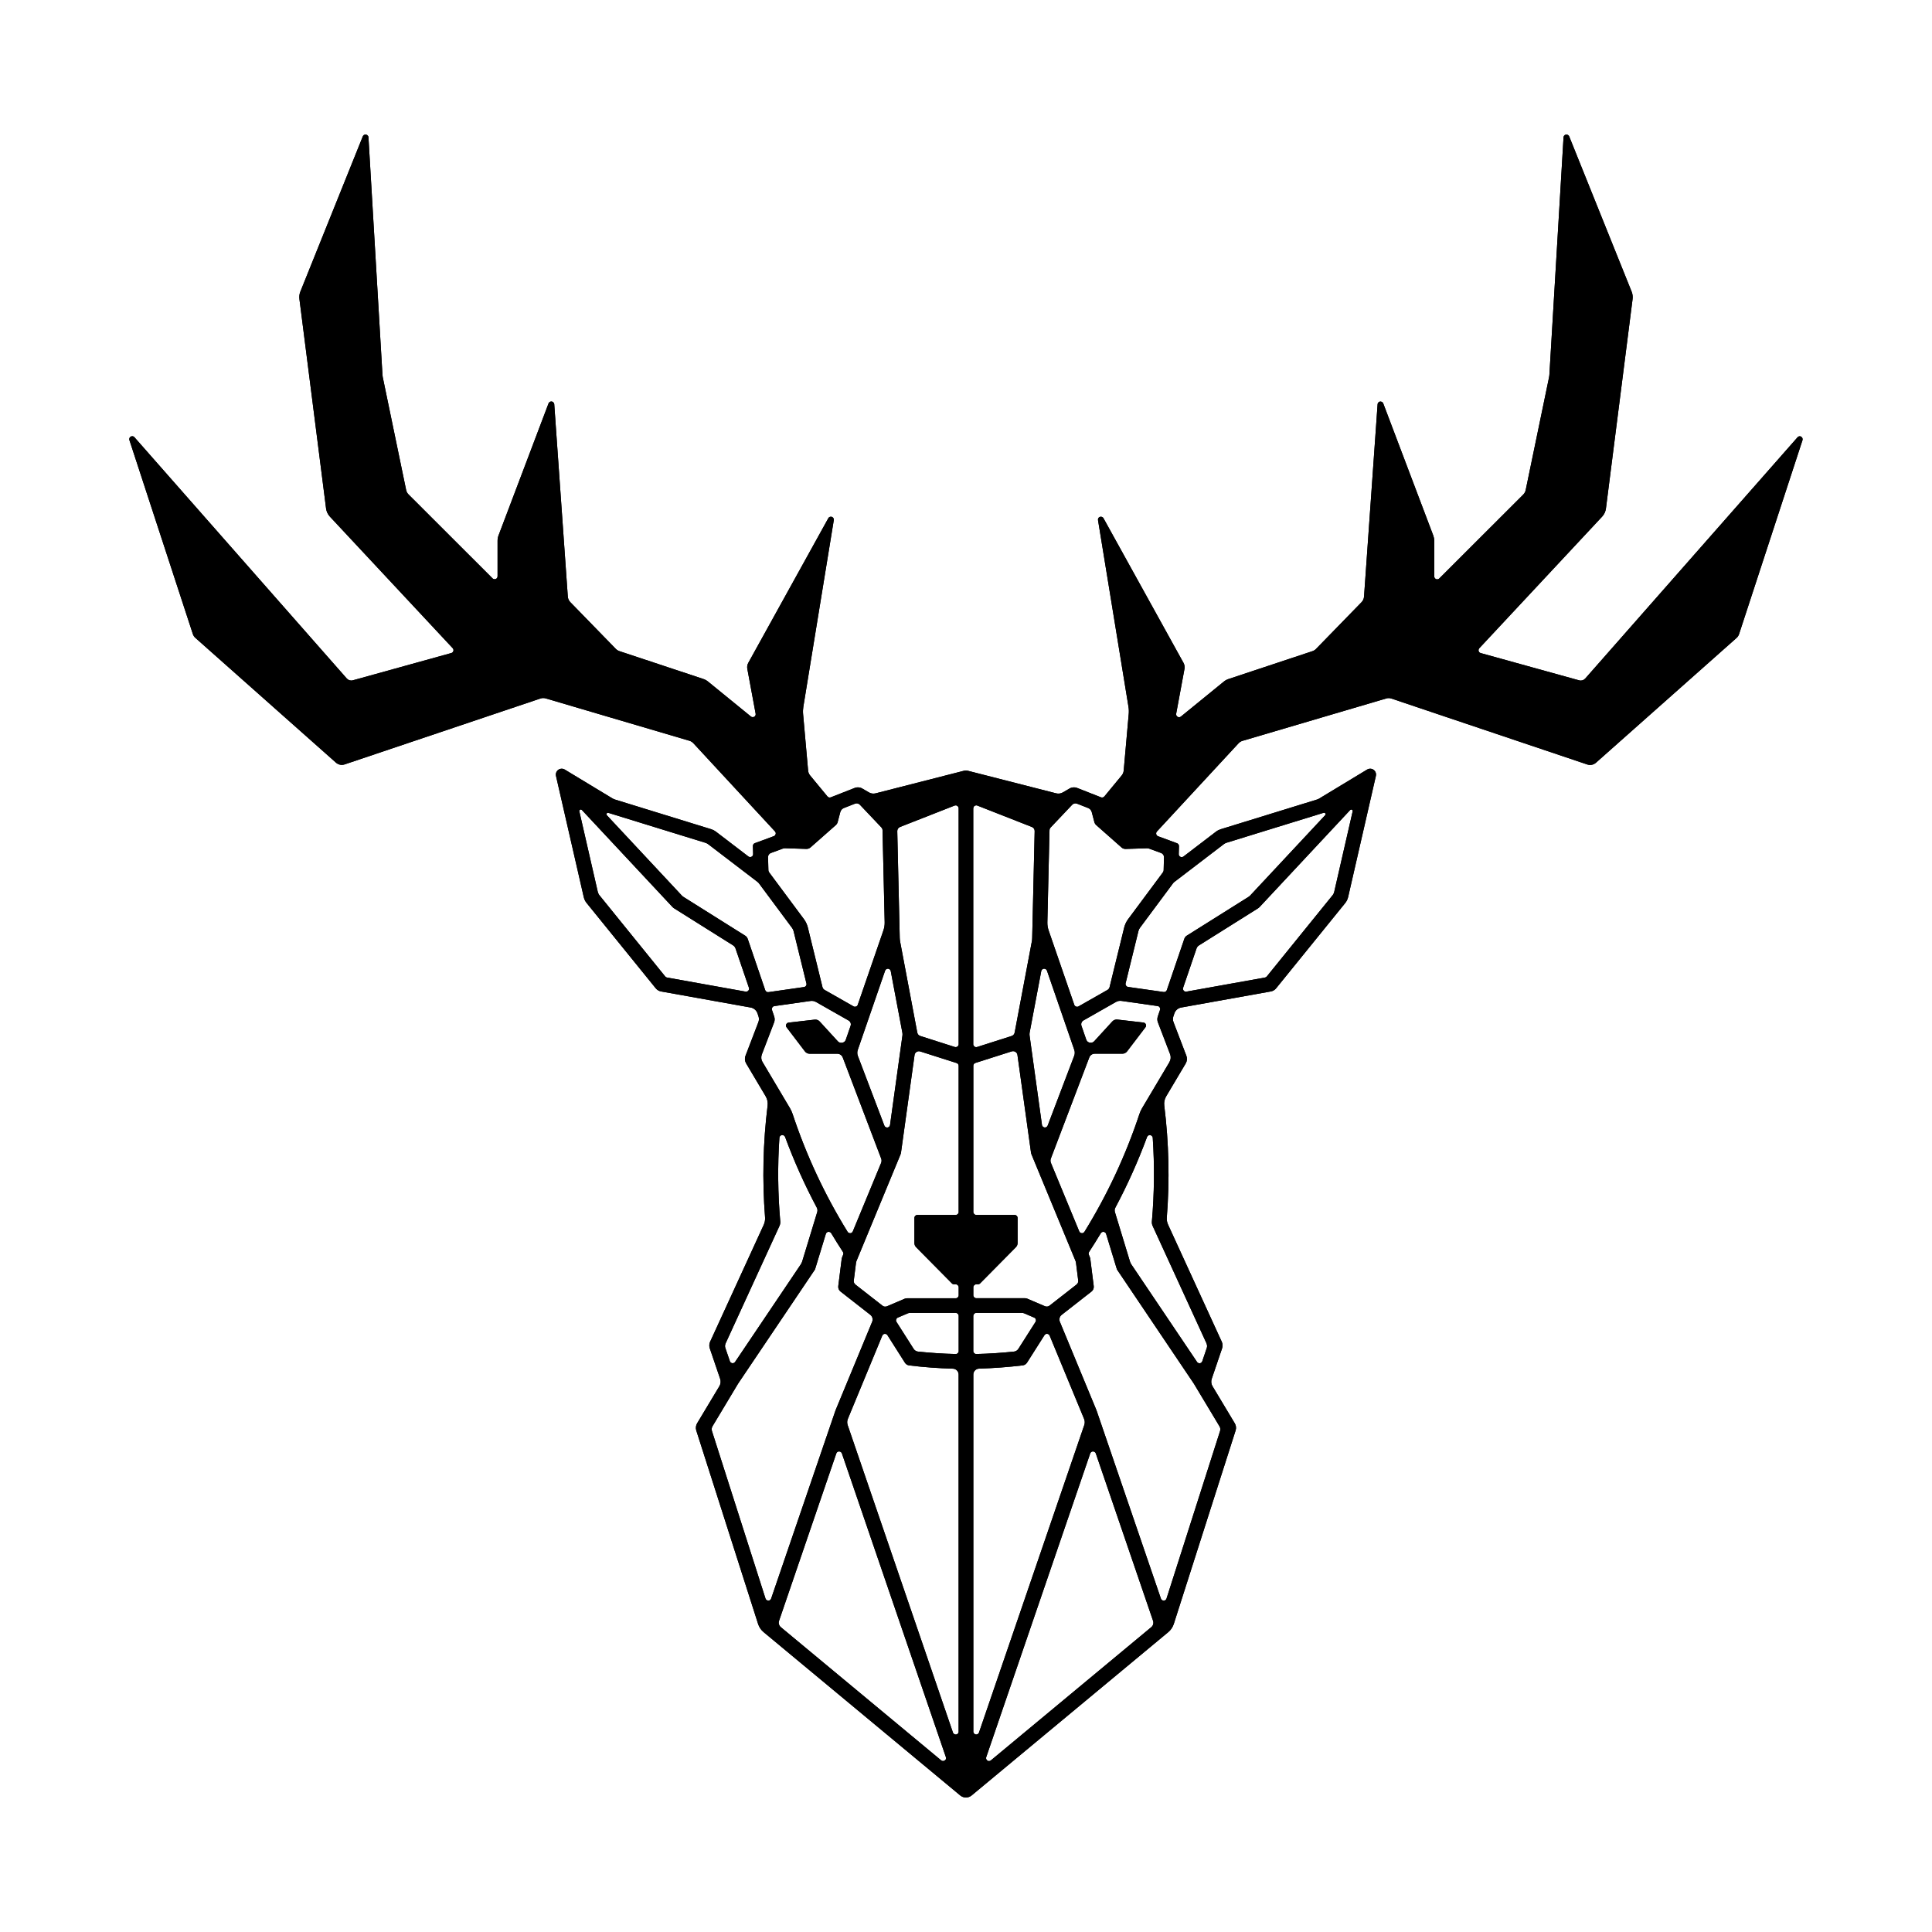 <svg width="1500" height="1500" viewBox="0 0 1500 1500" xmlns="http://www.w3.org/2000/svg">
  <!-- Original SVG transformed and centered -->
  <svg x="100.0" y="104.104" width="1300" height="1291.792" viewBox="0 0 446.65 443.83">
         <path class="cls-1" d="M275.37,191.77c.47.18.78.63.77,1.14l-.09,3.4c0,.24-.09.48-.23.67l-9.24,12.43c-.5.67-.86,1.44-1.06,2.25l-3.9,15.9c-.08.31-.28.58-.56.74l-7.72,4.39s-.09.04-.13.06c-.41.14-.85-.07-1-.48l-6.84-19.84c-.24-.7-.36-1.45-.34-2.19l.57-24.51c0-.29.12-.57.32-.78l5.73-6.05c.33-.35.84-.46,1.29-.29l2.98,1.17c.46.18.81.58.94,1.06l.71,2.7c.08.3.25.57.48.78l6.77,5.98c.3.27.69.4,1.09.39l5.7-.18c.2,0,.4.03.59.1l3.18,1.17ZM278.99,199.43l13.11-10.02c.22-.17.47-.3.74-.38l25.9-7.99c.13-.04.28,0,.38.09.16.15.17.4.02.55l-19.99,21.41c-.14.15-.3.28-.47.39l-16.46,10.34c-.3.19-.54.48-.65.82l-4.67,13.69c-.12.36-.48.58-.85.52l-9.49-1.35s-.05,0-.08-.02c-.42-.1-.68-.53-.58-.95l3.43-13.97c.08-.3.21-.59.4-.84l8.8-11.84c.13-.18.29-.33.46-.47ZM326.18,180.18c.21.05.34.26.29.47l-4.92,21.48c-.08.35-.24.68-.47.95l-17.52,21.63c-.12.15-.28.24-.47.28l-20.97,3.76c-.13.02-.27.01-.39-.03-.41-.14-.63-.59-.49-.99l3.58-10.49c.12-.34.34-.63.65-.82l15.72-9.87c.17-.11.33-.24.47-.39l24.15-25.86c.09-.1.24-.15.37-.12ZM277.61,247.53l-7.32,12.32c-.29.49-.52,1-.7,1.54-3.65,11.01-8.57,21.56-14.67,31.43-.09.14-.22.25-.37.31-.4.17-.86-.03-1.02-.43l-7.55-18.26c-.15-.37-.16-.78-.02-1.16l10.25-26.96c.23-.61.81-1.01,1.46-1.01h7.38c.49,0,.95-.23,1.25-.62l4.9-6.43c.26-.34.2-.84-.15-1.1-.11-.08-.24-.14-.38-.16l-6.97-.8c-.5-.06-1,.13-1.34.5l-4.85,5.3c-.22.24-.54.38-.87.38h-.12c-.5,0-.95-.32-1.11-.79l-1.29-3.74c-.18-.54.04-1.13.53-1.41l8.67-4.93c.45-.26.98-.36,1.5-.28l9.63,1.37s.1.02.14.03c.41.14.63.59.49.99l-.59,1.74c-.18.52-.17,1.09.03,1.6l3.26,8.51c.25.68.18,1.43-.18,2.05ZM287.49,322.65c.17.36.19.78.06,1.16l-1.2,3.54c-.06.16-.16.3-.3.4-.36.24-.85.15-1.09-.21l-17.51-26c-.18-.26-.31-.54-.4-.84l-4-13.14c-.12-.4-.08-.83.12-1.19,3.24-6.08,6.06-12.38,8.45-18.84.11-.29.38-.49.68-.51.43-.03.81.3.84.73.5,7.44.42,14.9-.23,22.32-.03.41.03.82.21,1.19l14.4,31.4ZM290.94,344.69c.23.39.29.85.15,1.29l-14.28,44.68c-.08.24-.26.42-.49.5-.41.14-.85-.08-1-.49l-17.08-49.93c-.05-.16-.11-.31-.17-.46l-9.71-23.47c-.27-.65-.07-1.4.48-1.83l7.97-6.23c.44-.34.66-.89.59-1.43l-.92-7.31c-.02-.14-.05-.27-.11-.4l-.28-.69c-.1-.24-.07-.51.07-.73,1.07-1.64,2.11-3.3,3.12-4.98.1-.17.26-.29.44-.35.41-.13.85.11.98.52l2.89,9.48,20.38,30.26c.08.11.15.23.22.34l6.74,11.23ZM272.72,398.3l-42.76,35.52c-.21.17-.5.23-.75.14-.41-.14-.63-.59-.49-1l27.74-81.02c.08-.23.26-.41.49-.49.41-.14.85.08,1,.49l15.27,44.64c.21.62.02,1.3-.48,1.71ZM226.07,426.92c-.43,0-.79-.35-.79-.79v-95.24c0-.85.67-1.54,1.52-1.57,3.9-.12,7.79-.41,11.66-.87.47-.06.88-.32,1.14-.72l4.66-7.34c.09-.14.21-.24.36-.3.4-.17.86.03,1.02.43l9.18,22.2c.22.53.24,1.12.05,1.66l-28.08,82.01c-.11.32-.41.53-.74.53ZM225.28,315.24c0-.43.35-.79.79-.79h12.19c.21,0,.42.04.62.13l2.64,1.13s.08.04.11.06c.37.23.47.72.24,1.08l-4.58,7.2c-.26.4-.68.67-1.16.72-3.34.35-6.69.57-10.05.65h-.02c-.43,0-.79-.35-.79-.79v-9.4h0ZM225.28,307.62c0-.43.35-.79.79-.79h.44c.21,0,.41-.08.56-.23l9.57-9.68c.29-.29.45-.69.45-1.1v-6.71c0-.43-.35-.79-.79-.79h-10.23c-.43,0-.79-.35-.79-.79v-39c0-.34.22-.65.54-.75l9.7-3.09c.06-.02.13-.03.2-.04.65-.09,1.24.36,1.33,1l3.61,26c.03.2.08.39.16.58l11.69,28.28c.08.19.14.4.16.6l.59,4.7c.05.41-.12.82-.44,1.07l-7.22,5.64c-.34.26-.79.32-1.19.16l-4.73-2.02c-.19-.08-.4-.13-.62-.13h-12.99c-.43,0-.79-.35-.79-.79v-2.13h0ZM225.28,179.85c0-.1.02-.19.05-.29.16-.4.61-.6,1.02-.44l14.55,5.71c.46.18.76.63.74,1.12l-.66,28.48c0,.34-.04.68-.11,1.02l-4.57,24.23c-.08.43-.39.77-.8.9l-9.21,2.94c-.08.03-.16.04-.24.04-.43,0-.79-.35-.79-.79v-62.93h0ZM243.92,222.68c.41-.14.85.07,1,.48l7.29,21.13c.18.52.17,1.09-.03,1.6l-7.07,18.59c-.1.27-.34.46-.63.5-.43.06-.83-.24-.89-.67l-3.31-23.87c-.03-.25-.03-.51.02-.76l3.1-16.41c.06-.27.25-.5.52-.59ZM221.37,242.77c0,.08-.01.16-.04.24-.13.41-.57.64-.99.51l-9.21-2.94c-.41-.13-.72-.48-.8-.9l-4.57-24.23c-.06-.34-.1-.68-.11-1.02l-.66-28.48c-.01-.49.29-.94.74-1.12l14.55-5.71c.09-.03.19-.05.29-.05.43,0,.79.35.79.79v62.93ZM221.37,287.53c0,.43-.35.79-.79.79h-10.23c-.43,0-.79.35-.79.79v6.71c0,.41.16.81.45,1.1l9.57,9.68c.15.15.35.23.56.23h.44c.43,0,.79.35.79.79v2.14c0,.43-.35.79-.79.79h-12.99c-.21,0-.42.04-.62.12l-4.73,2.02c-.39.17-.85.11-1.19-.16l-7.22-5.64c-.33-.26-.49-.66-.44-1.07l.59-4.69c.03-.21.08-.41.16-.6l11.69-28.28c.08-.18.13-.38.16-.58l3.61-26c0-.07.03-.13.04-.2.2-.62.86-.96,1.48-.76l9.7,3.09c.33.1.54.41.54.75v38.99ZM221.37,324.64v.02c0,.43-.37.78-.8.76-3.36-.08-6.71-.3-10.05-.65-.48-.05-.9-.32-1.16-.72l-4.58-7.2s-.04-.07-.06-.11c-.17-.4.02-.86.41-1.03l2.64-1.13c.19-.08.4-.13.62-.13h12.19c.43,0,.79.35.79.79v9.4s0,0,0,0ZM221.37,426.14c0,.33-.21.63-.53.74-.41.14-.85-.08-1-.49l-28.08-82.01c-.18-.54-.17-1.13.05-1.66l9.18-22.2c.06-.15.17-.28.3-.36.37-.23.85-.13,1.08.24l4.66,7.34c.25.4.67.66,1.14.72,3.87.47,7.76.76,11.66.87.85.02,1.52.72,1.52,1.57v95.24h0ZM217.8,433.71c-.28.33-.77.38-1.1.1l-42.76-35.52c-.5-.42-.69-1.1-.48-1.71l15.27-44.64c.08-.23.26-.41.49-.49.41-.14.85.08,1,.49l27.74,81.02c.09.26.04.54-.13.75ZM170.83,391.16c-.41.13-.85-.1-.99-.51l-14.28-44.68c-.14-.43-.08-.9.15-1.29l6.74-11.23c.07-.12.14-.23.22-.34l20.38-30.26,2.89-9.48c.06-.18.18-.34.35-.44.37-.22.85-.1,1.08.27,1.01,1.68,2.05,3.34,3.12,4.98.14.22.17.49.07.73l-.28.69c-.05.13-.09.26-.11.4l-.92,7.31c-.07.55.16,1.09.59,1.43l7.97,6.23c.55.44.75,1.18.49,1.83l-9.71,23.47c-.06.15-.12.3-.17.46l-17.08,49.94c-.09.23-.28.42-.51.49ZM159.17,322.65l14.4-31.4c.17-.37.24-.78.21-1.19-.65-7.42-.73-14.89-.23-22.32.02-.31.22-.58.51-.68.41-.15.86.06,1.01.46,2.39,6.47,5.21,12.76,8.45,18.84.19.37.24.79.12,1.19l-4,13.14c-.09.3-.23.58-.4.84l-17.51,26c-.1.14-.24.25-.4.3-.41.14-.85-.08-.99-.49l-1.21-3.54c-.13-.38-.11-.79.06-1.15ZM169.04,247.53c-.37-.62-.43-1.37-.17-2.04l3.26-8.51c.2-.51.21-1.08.03-1.6l-.59-1.74s-.03-.09-.03-.14c-.06-.43.24-.83.67-.89l9.63-1.37c.52-.07,1.04.02,1.5.29l8.67,4.93c.49.28.72.87.53,1.41l-1.29,3.74c-.16.48-.61.79-1.11.79h-.12c-.33,0-.64-.14-.87-.38l-4.85-5.3c-.34-.37-.84-.56-1.34-.5l-6.97.8c-.43.05-.74.44-.69.87.02.14.07.27.16.38l4.9,6.43c.3.39.76.62,1.25.62h7.38c.65,0,1.23.4,1.46,1.01l10.25,26.96c.14.37.13.79-.02,1.16l-7.55,18.26c-.06.15-.17.28-.31.37-.37.23-.85.11-1.08-.26-6.1-9.87-11.02-20.42-14.67-31.43-.18-.53-.41-1.05-.7-1.54l-7.32-12.32ZM165.09,214.66c-.12-.34-.34-.63-.65-.82l-16.46-10.34c-.17-.11-.33-.24-.47-.39l-19.99-21.41c-.1-.1-.13-.25-.09-.38.06-.21.29-.32.49-.26l25.9,7.99c.27.08.51.21.74.38l13.11,10.02c.18.13.33.29.46.47l8.8,11.84c.19.25.32.54.4.84l3.43,13.97s.01.05.02.07c.06.43-.24.83-.67.89l-9.49,1.36c-.37.05-.73-.17-.85-.52l-4.67-13.69ZM165.44,228.12c-.08.43-.49.71-.91.63l-20.97-3.76c-.18-.03-.35-.13-.47-.28l-17.52-21.63c-.23-.28-.39-.61-.47-.95l-4.92-21.48c-.03-.14.01-.28.12-.38.16-.15.41-.14.55.02l24.15,25.86c.14.15.3.28.47.39l15.72,9.87c.3.19.54.48.65.82l3.58,10.49c.04.13.05.26.03.4ZM171.28,191.77l3.18-1.17c.19-.07.39-.1.59-.1l5.7.18c.4.01.79-.13,1.09-.39l6.77-5.97c.23-.21.4-.48.48-.78l.71-2.7c.13-.48.48-.88.94-1.06l2.98-1.17c.45-.18.95-.06,1.29.28l5.73,6.05c.2.21.32.49.32.78l.57,24.51c.02.74-.1,1.49-.34,2.19l-6.84,19.84s-.03.09-.06.13c-.21.38-.69.51-1.07.29l-7.72-4.39c-.28-.16-.49-.43-.56-.74l-3.9-15.9c-.2-.81-.56-1.58-1.06-2.25l-9.24-12.43c-.14-.19-.23-.43-.23-.67l-.09-3.4c-.02-.5.29-.96.76-1.14ZM202.33,222.65c.43-.08.84.2.92.63l3.1,16.41c.05.25.05.51.02.76l-3.31,23.87c-.04.29-.23.52-.5.63-.4.15-.86-.05-1.01-.45l-7.07-18.59c-.2-.52-.2-1.08-.03-1.6l7.29-21.13c.09-.27.32-.47.6-.52ZM445.98,80.64c-.3-.1-.63,0-.83.23l-56.65,64.37c-.4.45-1.02.64-1.6.48l-26.28-7.28c-.12-.03-.24-.1-.33-.18-.32-.29-.33-.79-.04-1.11l32.76-35.1c.56-.6.92-1.36,1.02-2.18l7.11-55.87c.08-.66,0-1.34-.25-1.96L384.23.62c-.16-.4-.62-.6-1.02-.44-.28.11-.47.38-.49.68l-3.78,63.43c-.01.19-.04.38-.08.56l-6.24,30.11c-.09.45-.32.86-.64,1.19l-22.41,22.39c-.15.15-.35.23-.55.23-.43,0-.79-.35-.79-.79v-9.49c0-.48-.09-.95-.25-1.39l-13.35-35.25c-.15-.4-.61-.61-1.01-.46-.28.11-.48.37-.5.68l-3.62,51.32c-.04.55-.27,1.08-.66,1.47l-12.15,12.48c-.26.27-.59.47-.95.59l-22.39,7.43c-.45.15-.87.38-1.24.68l-11.45,9.33c-.18.14-.41.21-.64.16-.43-.08-.71-.49-.63-.91l2.22-11.97c.1-.54,0-1.09-.25-1.57l-21.36-38.61c-.21-.38-.69-.52-1.07-.31-.29.16-.45.49-.39.81l8.12,49.77c.11.65.13,1.3.07,1.96l-1.34,15.09c-.04.47-.23.92-.53,1.29l-4.63,5.61c-.22.26-.58.35-.89.23l-6.36-2.5c-.67-.27-1.43-.21-2.05.16l-1.77,1.03c-.54.31-1.17.4-1.77.25l-23.51-6.01c-.38-.1-.78-.1-1.16,0l-23.51,6.01c-.6.15-1.24.06-1.77-.25l-1.77-1.03c-.62-.37-1.38-.43-2.05-.16l-6.36,2.5c-.32.12-.68.03-.89-.23l-4.63-5.61c-.3-.37-.49-.82-.53-1.29l-1.34-15.09c-.06-.65-.03-1.31.07-1.96l8.12-49.77c.07-.43-.22-.83-.65-.9-.33-.05-.65.1-.81.39l-21.36,38.61c-.26.48-.35,1.03-.25,1.57l2.22,11.97c.04.23-.02.46-.16.64-.27.33-.77.38-1.1.11l-11.45-9.33c-.37-.3-.79-.53-1.24-.68l-22.39-7.43c-.36-.12-.68-.32-.95-.59l-12.15-12.48c-.39-.4-.62-.92-.66-1.47l-3.62-51.32c-.03-.43-.41-.76-.84-.73-.3.02-.57.22-.68.5l-13.35,35.25c-.17.44-.25.91-.25,1.39v9.49c0,.21-.08.41-.23.55-.31.31-.8.31-1.11,0l-22.41-22.39c-.33-.33-.55-.74-.64-1.19l-6.24-30.11c-.04-.19-.06-.37-.07-.56L63.93.86c-.02-.43-.4-.76-.83-.74-.3.02-.57.21-.68.49l-16.66,41.42c-.25.62-.34,1.3-.25,1.96l7.11,55.87c.1.82.46,1.58,1.02,2.18l32.76,35.1c.09.09.15.2.18.33.12.42-.13.85-.55.96l-26.28,7.28c-.58.16-1.2-.03-1.6-.48L1.5,80.86c-.28-.33-.78-.36-1.11-.07-.23.21-.33.54-.23.83l16.92,51.73c.13.4.36.75.67,1.03l37.51,33.29c.63.56,1.51.74,2.31.47l52.23-17.58c.46-.15.95-.16,1.41-.03l38.33,11.3c.41.12.77.35,1.06.66l21.77,23.52c.07.08.12.17.16.26.15.41-.06.86-.47,1.01l-5.07,1.87c-.32.12-.52.42-.51.76l.06,2.14c0,.18-.05.35-.16.5-.26.34-.75.41-1.1.15l-8.7-6.65c-.37-.28-.78-.49-1.23-.63l-25.72-7.93c-.18-.06-.36-.14-.53-.23l-12.81-7.75c-.74-.45-1.71-.21-2.15.53-.21.35-.28.77-.19,1.16l7.41,32.34c.13.58.4,1.13.78,1.59l18.42,22.73c.36.44.86.74,1.41.84l23.92,4.29c.84.15,1.53.75,1.81,1.56l.26.76c.18.52.17,1.09-.03,1.6l-3.43,8.96c-.26.67-.19,1.42.18,2.04l5.2,8.75c.44.75.63,1.62.52,2.48-1.23,9.9-1.45,19.9-.68,29.84.05.67-.07,1.33-.34,1.94l-14.32,31.23c-.25.55-.28,1.17-.09,1.74l2.77,8.15c.22.65.15,1.37-.21,1.97l-5.93,9.88c-.35.58-.43,1.28-.23,1.93l16.49,51.6c.27.85.79,1.62,1.48,2.19l52.46,43.57c.87.72,2.13.72,3.01,0l52.46-43.57c.69-.57,1.2-1.33,1.48-2.19l16.49-51.6c.21-.65.13-1.35-.23-1.93l-5.93-9.88c-.36-.59-.43-1.31-.21-1.97l2.77-8.15c.19-.57.16-1.19-.09-1.74l-14.32-31.23c-.28-.61-.4-1.27-.34-1.94.78-9.95.55-19.94-.68-29.84-.11-.86.07-1.74.52-2.48l5.2-8.75c.37-.62.43-1.37.18-2.04l-3.43-8.96c-.2-.51-.21-1.08-.03-1.6l.26-.76c.28-.81.97-1.41,1.81-1.56l23.92-4.29c.56-.1,1.06-.4,1.41-.84l18.42-22.73c.38-.47.64-1.01.78-1.59l7.41-32.34c.19-.85-.33-1.69-1.18-1.88-.4-.09-.81-.02-1.16.19l-12.81,7.75c-.17.1-.34.18-.53.24l-25.72,7.93c-.44.14-.86.35-1.23.63l-8.7,6.65c-.14.11-.32.17-.5.16-.43-.01-.77-.37-.76-.8l.06-2.14c0-.34-.2-.64-.51-.76l-5.07-1.87c-.1-.03-.19-.09-.26-.16-.32-.29-.34-.79-.04-1.11l21.77-23.52c.29-.31.65-.54,1.06-.66l38.33-11.3c.46-.14.96-.13,1.41.03l52.23,17.58c.8.27,1.68.09,2.31-.47l37.51-33.29c.31-.28.54-.63.67-1.03l16.92-51.73c.12-.41-.1-.85-.51-.99Z"/>   <path class="cls-2" d="M275.37,191.77c.47.18.78.63.77,1.14l-.09,3.4c0,.24-.09.48-.23.67l-9.24,12.43c-.5.67-.86,1.44-1.06,2.25l-3.9,15.9c-.08.31-.28.58-.56.74l-7.72,4.39s-.09.04-.13.06c-.41.14-.85-.07-1-.48l-6.84-19.84c-.24-.7-.36-1.45-.34-2.19l.57-24.51c0-.29.12-.57.32-.78l5.73-6.05c.33-.35.84-.46,1.29-.29l2.98,1.17c.46.18.81.58.94,1.06l.71,2.7c.08.3.25.57.48.78l6.77,5.98c.3.27.69.4,1.09.39l5.7-.18c.2,0,.4.03.59.1l3.18,1.17ZM278.99,199.43l13.11-10.02c.22-.17.47-.3.74-.38l25.9-7.99c.13-.04.28,0,.38.09.16.15.17.4.02.55l-19.99,21.41c-.14.15-.3.28-.47.39l-16.46,10.34c-.3.19-.54.48-.65.82l-4.67,13.69c-.12.36-.48.58-.85.52l-9.49-1.35s-.05,0-.08-.02c-.42-.1-.68-.53-.58-.95l3.43-13.97c.08-.3.21-.59.4-.84l8.8-11.84c.13-.18.29-.33.46-.47ZM326.18,180.18c.21.05.34.26.29.47l-4.92,21.48c-.08.35-.24.68-.47.95l-17.52,21.63c-.12.15-.28.24-.47.28l-20.97,3.76c-.13.02-.27.01-.39-.03-.41-.14-.63-.59-.49-.99l3.58-10.49c.12-.34.34-.63.65-.82l15.72-9.87c.17-.11.33-.24.47-.39l24.15-25.86c.09-.1.24-.15.37-.12ZM277.61,247.53l-7.32,12.32c-.29.49-.52,1-.7,1.54-3.65,11.01-8.57,21.56-14.67,31.43-.09.14-.22.25-.37.31-.4.17-.86-.03-1.02-.43l-7.55-18.26c-.15-.37-.16-.78-.02-1.16l10.25-26.96c.23-.61.81-1.01,1.46-1.01h7.38c.49,0,.95-.23,1.25-.62l4.9-6.43c.26-.34.2-.84-.15-1.1-.11-.08-.24-.14-.38-.16l-6.97-.8c-.5-.06-1,.13-1.34.5l-4.85,5.3c-.22.24-.54.38-.87.38h-.12c-.5,0-.95-.32-1.11-.79l-1.29-3.74c-.18-.54.04-1.13.53-1.41l8.67-4.93c.45-.26.98-.36,1.5-.28l9.63,1.37s.1.02.14.03c.41.14.63.59.49.99l-.59,1.74c-.18.52-.17,1.09.03,1.6l3.26,8.51c.25.68.18,1.43-.18,2.05ZM287.49,322.65c.17.36.19.78.06,1.16l-1.2,3.54c-.06.16-.16.3-.3.4-.36.24-.85.15-1.09-.21l-17.51-26c-.18-.26-.31-.54-.4-.84l-4-13.14c-.12-.4-.08-.83.12-1.19,3.24-6.08,6.06-12.38,8.45-18.84.11-.29.38-.49.68-.51.43-.03.81.3.84.73.5,7.44.42,14.9-.23,22.32-.03.41.03.82.21,1.19l14.4,31.4ZM290.94,344.69c.23.39.29.85.15,1.29l-14.28,44.68c-.08.24-.26.42-.49.5-.41.14-.85-.08-1-.49l-17.08-49.93c-.05-.16-.11-.31-.17-.46l-9.71-23.47c-.27-.65-.07-1.4.48-1.83l7.97-6.23c.44-.34.66-.89.59-1.43l-.92-7.31c-.02-.14-.05-.27-.11-.4l-.28-.69c-.1-.24-.07-.51.07-.73,1.07-1.64,2.11-3.3,3.12-4.98.1-.17.26-.29.44-.35.41-.13.85.11.98.52l2.89,9.48,20.38,30.26c.08.11.15.23.22.34l6.74,11.23ZM272.72,398.3l-42.76,35.52c-.21.17-.5.23-.75.14-.41-.14-.63-.59-.49-1l27.74-81.02c.08-.23.26-.41.49-.49.41-.14.85.08,1,.49l15.27,44.64c.21.62.02,1.3-.48,1.71ZM226.07,426.92c-.43,0-.79-.35-.79-.79v-95.24c0-.85.67-1.54,1.52-1.57,3.9-.12,7.79-.41,11.66-.87.47-.06.88-.32,1.14-.72l4.66-7.34c.09-.14.21-.24.36-.3.4-.17.86.03,1.02.43l9.18,22.2c.22.53.24,1.12.05,1.66l-28.08,82.01c-.11.32-.41.53-.74.53ZM225.28,315.24c0-.43.35-.79.79-.79h12.19c.21,0,.42.04.62.13l2.64,1.13s.08.04.11.06c.37.23.47.72.24,1.08l-4.58,7.2c-.26.4-.68.67-1.16.72-3.34.35-6.69.57-10.05.65h-.02c-.43,0-.79-.35-.79-.79v-9.4h0ZM225.28,307.62c0-.43.35-.79.79-.79h.44c.21,0,.41-.08.56-.23l9.57-9.68c.29-.29.45-.69.45-1.1v-6.71c0-.43-.35-.79-.79-.79h-10.23c-.43,0-.79-.35-.79-.79v-39c0-.34.22-.65.54-.75l9.7-3.09c.06-.02.13-.03.2-.04.65-.09,1.24.36,1.33,1l3.61,26c.03.2.08.39.16.58l11.69,28.28c.08.19.14.4.16.6l.59,4.7c.05.41-.12.82-.44,1.07l-7.22,5.64c-.34.26-.79.32-1.19.16l-4.73-2.02c-.19-.08-.4-.13-.62-.13h-12.99c-.43,0-.79-.35-.79-.79v-2.13h0ZM225.28,179.85c0-.1.02-.19.05-.29.16-.4.61-.6,1.02-.44l14.55,5.71c.46.18.76.63.74,1.12l-.66,28.48c0,.34-.04.68-.11,1.02l-4.57,24.23c-.08.43-.39.77-.8.9l-9.21,2.94c-.08.03-.16.04-.24.04-.43,0-.79-.35-.79-.79v-62.93h0ZM243.92,222.68c.41-.14.85.07,1,.48l7.29,21.13c.18.52.17,1.09-.03,1.6l-7.07,18.59c-.1.27-.34.46-.63.5-.43.06-.83-.24-.89-.67l-3.31-23.87c-.03-.25-.03-.51.02-.76l3.1-16.41c.06-.27.25-.5.52-.59ZM221.37,242.77c0,.08-.01.16-.04.24-.13.41-.57.64-.99.51l-9.21-2.94c-.41-.13-.72-.48-.8-.9l-4.57-24.23c-.06-.34-.1-.68-.11-1.02l-.66-28.48c-.01-.49.29-.94.74-1.12l14.55-5.71c.09-.03.19-.05.29-.05.43,0,.79.35.79.79v62.93ZM221.37,287.53c0,.43-.35.79-.79.79h-10.23c-.43,0-.79.35-.79.79v6.71c0,.41.16.81.45,1.1l9.57,9.68c.15.15.35.23.56.23h.44c.43,0,.79.35.79.79v2.14c0,.43-.35.79-.79.79h-12.99c-.21,0-.42.04-.62.12l-4.73,2.02c-.39.17-.85.11-1.19-.16l-7.22-5.64c-.33-.26-.49-.66-.44-1.07l.59-4.69c.03-.21.08-.41.16-.6l11.69-28.28c.08-.18.13-.38.16-.58l3.61-26c0-.07.03-.13.04-.2.2-.62.86-.96,1.48-.76l9.7,3.09c.33.1.54.41.54.75v38.99ZM221.37,324.64v.02c0,.43-.37.78-.8.76-3.36-.08-6.71-.3-10.05-.65-.48-.05-.9-.32-1.16-.72l-4.58-7.2s-.04-.07-.06-.11c-.17-.4.02-.86.41-1.03l2.64-1.13c.19-.08.4-.13.62-.13h12.19c.43,0,.79.35.79.79v9.4s0,0,0,0ZM221.37,426.14c0,.33-.21.63-.53.74-.41.14-.85-.08-1-.49l-28.08-82.01c-.18-.54-.17-1.13.05-1.66l9.18-22.2c.06-.15.17-.28.3-.36.37-.23.85-.13,1.08.24l4.66,7.34c.25.4.67.66,1.14.72,3.87.47,7.76.76,11.66.87.85.02,1.52.72,1.52,1.57v95.24h0ZM217.8,433.71c-.28.33-.77.38-1.1.1l-42.76-35.52c-.5-.42-.69-1.1-.48-1.71l15.27-44.64c.08-.23.26-.41.49-.49.41-.14.85.08,1,.49l27.74,81.02c.09.26.04.54-.13.75ZM170.83,391.16c-.41.13-.85-.1-.99-.51l-14.28-44.68c-.14-.43-.08-.9.15-1.29l6.74-11.23c.07-.12.14-.23.22-.34l20.38-30.26,2.89-9.48c.06-.18.18-.34.35-.44.37-.22.85-.1,1.08.27,1.01,1.68,2.05,3.34,3.12,4.98.14.22.17.49.07.73l-.28.69c-.05.13-.09.26-.11.4l-.92,7.31c-.07.55.16,1.09.59,1.43l7.97,6.23c.55.44.75,1.18.49,1.83l-9.71,23.47c-.06.15-.12.3-.17.46l-17.08,49.94c-.09.23-.28.42-.51.49ZM159.17,322.65l14.4-31.4c.17-.37.24-.78.21-1.19-.65-7.42-.73-14.89-.23-22.32.02-.31.22-.58.51-.68.41-.15.86.06,1.01.46,2.39,6.47,5.21,12.76,8.45,18.84.19.37.24.79.12,1.19l-4,13.14c-.09.3-.23.58-.4.84l-17.51,26c-.1.14-.24.25-.4.3-.41.14-.85-.08-.99-.49l-1.21-3.54c-.13-.38-.11-.79.06-1.15ZM169.04,247.53c-.37-.62-.43-1.37-.17-2.04l3.26-8.51c.2-.51.21-1.08.03-1.6l-.59-1.74s-.03-.09-.03-.14c-.06-.43.24-.83.67-.89l9.63-1.37c.52-.07,1.04.02,1.5.29l8.67,4.93c.49.28.72.87.53,1.41l-1.29,3.74c-.16.48-.61.79-1.11.79h-.12c-.33,0-.64-.14-.87-.38l-4.85-5.3c-.34-.37-.84-.56-1.34-.5l-6.97.8c-.43.05-.74.44-.69.87.02.14.07.27.16.38l4.9,6.43c.3.39.76.62,1.25.62h7.38c.65,0,1.23.4,1.46,1.01l10.25,26.96c.14.37.13.79-.02,1.16l-7.55,18.26c-.06.15-.17.28-.31.37-.37.23-.85.11-1.08-.26-6.1-9.87-11.02-20.42-14.67-31.43-.18-.53-.41-1.05-.7-1.54l-7.32-12.32ZM165.09,214.66c-.12-.34-.34-.63-.65-.82l-16.46-10.34c-.17-.11-.33-.24-.47-.39l-19.99-21.41c-.1-.1-.13-.25-.09-.38.06-.21.29-.32.49-.26l25.9,7.99c.27.08.51.21.74.38l13.11,10.02c.18.13.33.29.46.47l8.8,11.84c.19.25.32.54.4.84l3.43,13.97s.01.05.02.07c.06.43-.24.83-.67.89l-9.49,1.36c-.37.05-.73-.17-.85-.52l-4.67-13.69ZM165.44,228.12c-.08.43-.49.71-.91.63l-20.97-3.76c-.18-.03-.35-.13-.47-.28l-17.52-21.63c-.23-.28-.39-.61-.47-.95l-4.92-21.48c-.03-.14.01-.28.12-.38.16-.15.41-.14.55.02l24.15,25.86c.14.15.3.28.47.39l15.72,9.87c.3.19.54.48.65.82l3.58,10.49c.04.13.05.26.03.4ZM171.28,191.77l3.18-1.17c.19-.07.39-.1.59-.1l5.7.18c.4.01.79-.13,1.09-.39l6.77-5.97c.23-.21.4-.48.48-.78l.71-2.7c.13-.48.48-.88.94-1.06l2.98-1.17c.45-.18.95-.06,1.29.28l5.73,6.05c.2.21.32.49.32.78l.57,24.51c.02.74-.1,1.49-.34,2.19l-6.84,19.84s-.03.09-.06.13c-.21.38-.69.51-1.07.29l-7.72-4.39c-.28-.16-.49-.43-.56-.74l-3.9-15.9c-.2-.81-.56-1.58-1.06-2.25l-9.24-12.43c-.14-.19-.23-.43-.23-.67l-.09-3.4c-.02-.5.29-.96.76-1.14ZM202.33,222.65c.43-.08.84.2.92.63l3.1,16.41c.05.25.05.51.02.76l-3.31,23.87c-.04.29-.23.52-.5.63-.4.15-.86-.05-1.01-.45l-7.07-18.59c-.2-.52-.2-1.08-.03-1.6l7.29-21.13c.09-.27.32-.47.6-.52ZM445.98,80.64c-.3-.1-.63,0-.83.23l-56.65,64.37c-.4.45-1.02.64-1.6.48l-26.28-7.28c-.12-.03-.24-.1-.33-.18-.32-.29-.33-.79-.04-1.11l32.76-35.1c.56-.6.92-1.36,1.02-2.18l7.11-55.87c.08-.66,0-1.34-.25-1.96L384.23.62c-.16-.4-.62-.6-1.02-.44-.28.11-.47.38-.49.68l-3.78,63.43c-.01.19-.04.38-.08.56l-6.24,30.11c-.09.45-.32.86-.64,1.19l-22.41,22.39c-.15.15-.35.23-.55.23-.43,0-.79-.35-.79-.79v-9.49c0-.48-.09-.95-.25-1.39l-13.35-35.25c-.15-.4-.61-.61-1.01-.46-.28.11-.48.37-.5.68l-3.62,51.32c-.04.55-.27,1.08-.66,1.47l-12.15,12.48c-.26.27-.59.47-.95.59l-22.39,7.43c-.45.15-.87.38-1.24.68l-11.45,9.33c-.18.14-.41.21-.64.16-.43-.08-.71-.49-.63-.91l2.22-11.97c.1-.54,0-1.09-.25-1.57l-21.36-38.61c-.21-.38-.69-.52-1.07-.31-.29.16-.45.49-.39.81l8.12,49.77c.11.65.13,1.3.07,1.96l-1.34,15.09c-.04.47-.23.92-.53,1.29l-4.63,5.61c-.22.26-.58.35-.89.23l-6.36-2.5c-.67-.27-1.43-.21-2.05.16l-1.77,1.03c-.54.31-1.17.4-1.77.25l-23.51-6.01c-.38-.1-.78-.1-1.16,0l-23.51,6.01c-.6.15-1.24.06-1.77-.25l-1.77-1.03c-.62-.37-1.38-.43-2.05-.16l-6.36,2.5c-.32.12-.68.03-.89-.23l-4.63-5.61c-.3-.37-.49-.82-.53-1.29l-1.34-15.09c-.06-.65-.03-1.31.07-1.96l8.12-49.77c.07-.43-.22-.83-.65-.9-.33-.05-.65.1-.81.39l-21.36,38.61c-.26.48-.35,1.03-.25,1.57l2.22,11.97c.04.23-.02.46-.16.64-.27.33-.77.38-1.1.11l-11.45-9.33c-.37-.3-.79-.53-1.24-.68l-22.39-7.43c-.36-.12-.68-.32-.95-.59l-12.15-12.48c-.39-.4-.62-.92-.66-1.47l-3.62-51.32c-.03-.43-.41-.76-.84-.73-.3.02-.57.22-.68.5l-13.35,35.25c-.17.44-.25.91-.25,1.39v9.49c0,.21-.08.41-.23.55-.31.31-.8.31-1.11,0l-22.41-22.39c-.33-.33-.55-.74-.64-1.19l-6.24-30.11c-.04-.19-.06-.37-.07-.56L63.93.86c-.02-.43-.4-.76-.83-.74-.3.02-.57.21-.68.49l-16.66,41.42c-.25.62-.34,1.3-.25,1.96l7.11,55.87c.1.82.46,1.58,1.02,2.18l32.76,35.1c.09.09.15.2.18.33.12.42-.13.85-.55.96l-26.28,7.28c-.58.16-1.2-.03-1.6-.48L1.5,80.86c-.28-.33-.78-.36-1.11-.07-.23.21-.33.54-.23.83l16.92,51.73c.13.4.36.75.67,1.03l37.51,33.29c.63.56,1.51.74,2.31.47l52.23-17.58c.46-.15.95-.16,1.41-.03l38.33,11.3c.41.12.77.35,1.06.66l21.77,23.52c.07.08.12.17.16.26.15.41-.06.86-.47,1.01l-5.07,1.87c-.32.12-.52.42-.51.76l.06,2.14c0,.18-.05.35-.16.5-.26.34-.75.41-1.1.15l-8.7-6.65c-.37-.28-.78-.49-1.23-.63l-25.72-7.93c-.18-.06-.36-.14-.53-.23l-12.81-7.75c-.74-.45-1.71-.21-2.15.53-.21.35-.28.77-.19,1.16l7.41,32.34c.13.58.4,1.13.78,1.59l18.42,22.73c.36.44.86.74,1.41.84l23.92,4.29c.84.15,1.53.75,1.81,1.56l.26.76c.18.52.17,1.09-.03,1.6l-3.43,8.96c-.26.67-.19,1.42.18,2.04l5.2,8.75c.44.75.63,1.62.52,2.48-1.23,9.9-1.45,19.9-.68,29.84.05.67-.07,1.33-.34,1.94l-14.32,31.23c-.25.55-.28,1.17-.09,1.74l2.77,8.15c.22.65.15,1.37-.21,1.97l-5.93,9.88c-.35.58-.43,1.28-.23,1.93l16.49,51.6c.27.85.79,1.62,1.48,2.19l52.46,43.57c.87.72,2.13.72,3.01,0l52.46-43.57c.69-.57,1.2-1.33,1.48-2.19l16.49-51.6c.21-.65.13-1.35-.23-1.93l-5.93-9.88c-.36-.59-.43-1.31-.21-1.97l2.77-8.15c.19-.57.16-1.19-.09-1.74l-14.32-31.23c-.28-.61-.4-1.27-.34-1.94.78-9.95.55-19.94-.68-29.84-.11-.86.07-1.74.52-2.48l5.2-8.75c.37-.62.43-1.37.18-2.04l-3.43-8.96c-.2-.51-.21-1.08-.03-1.6l.26-.76c.28-.81.97-1.41,1.81-1.56l23.92-4.29c.56-.1,1.06-.4,1.41-.84l18.42-22.73c.38-.47.64-1.01.78-1.59l7.41-32.34c.19-.85-.33-1.69-1.18-1.88-.4-.09-.81-.02-1.16.19l-12.81,7.75c-.17.1-.34.18-.53.24l-25.72,7.93c-.44.14-.86.35-1.23.63l-8.7,6.65c-.14.11-.32.17-.5.16-.43-.01-.77-.37-.76-.8l.06-2.14c0-.34-.2-.64-.51-.76l-5.07-1.87c-.1-.03-.19-.09-.26-.16-.32-.29-.34-.79-.04-1.11l21.77-23.52c.29-.31.65-.54,1.06-.66l38.33-11.3c.46-.14.96-.13,1.41.03l52.23,17.58c.8.27,1.68.09,2.31-.47l37.51-33.29c.31-.28.54-.63.67-1.03l16.92-51.73c.12-.41-.1-.85-.51-.99Z"/> 
  </svg>
</svg>